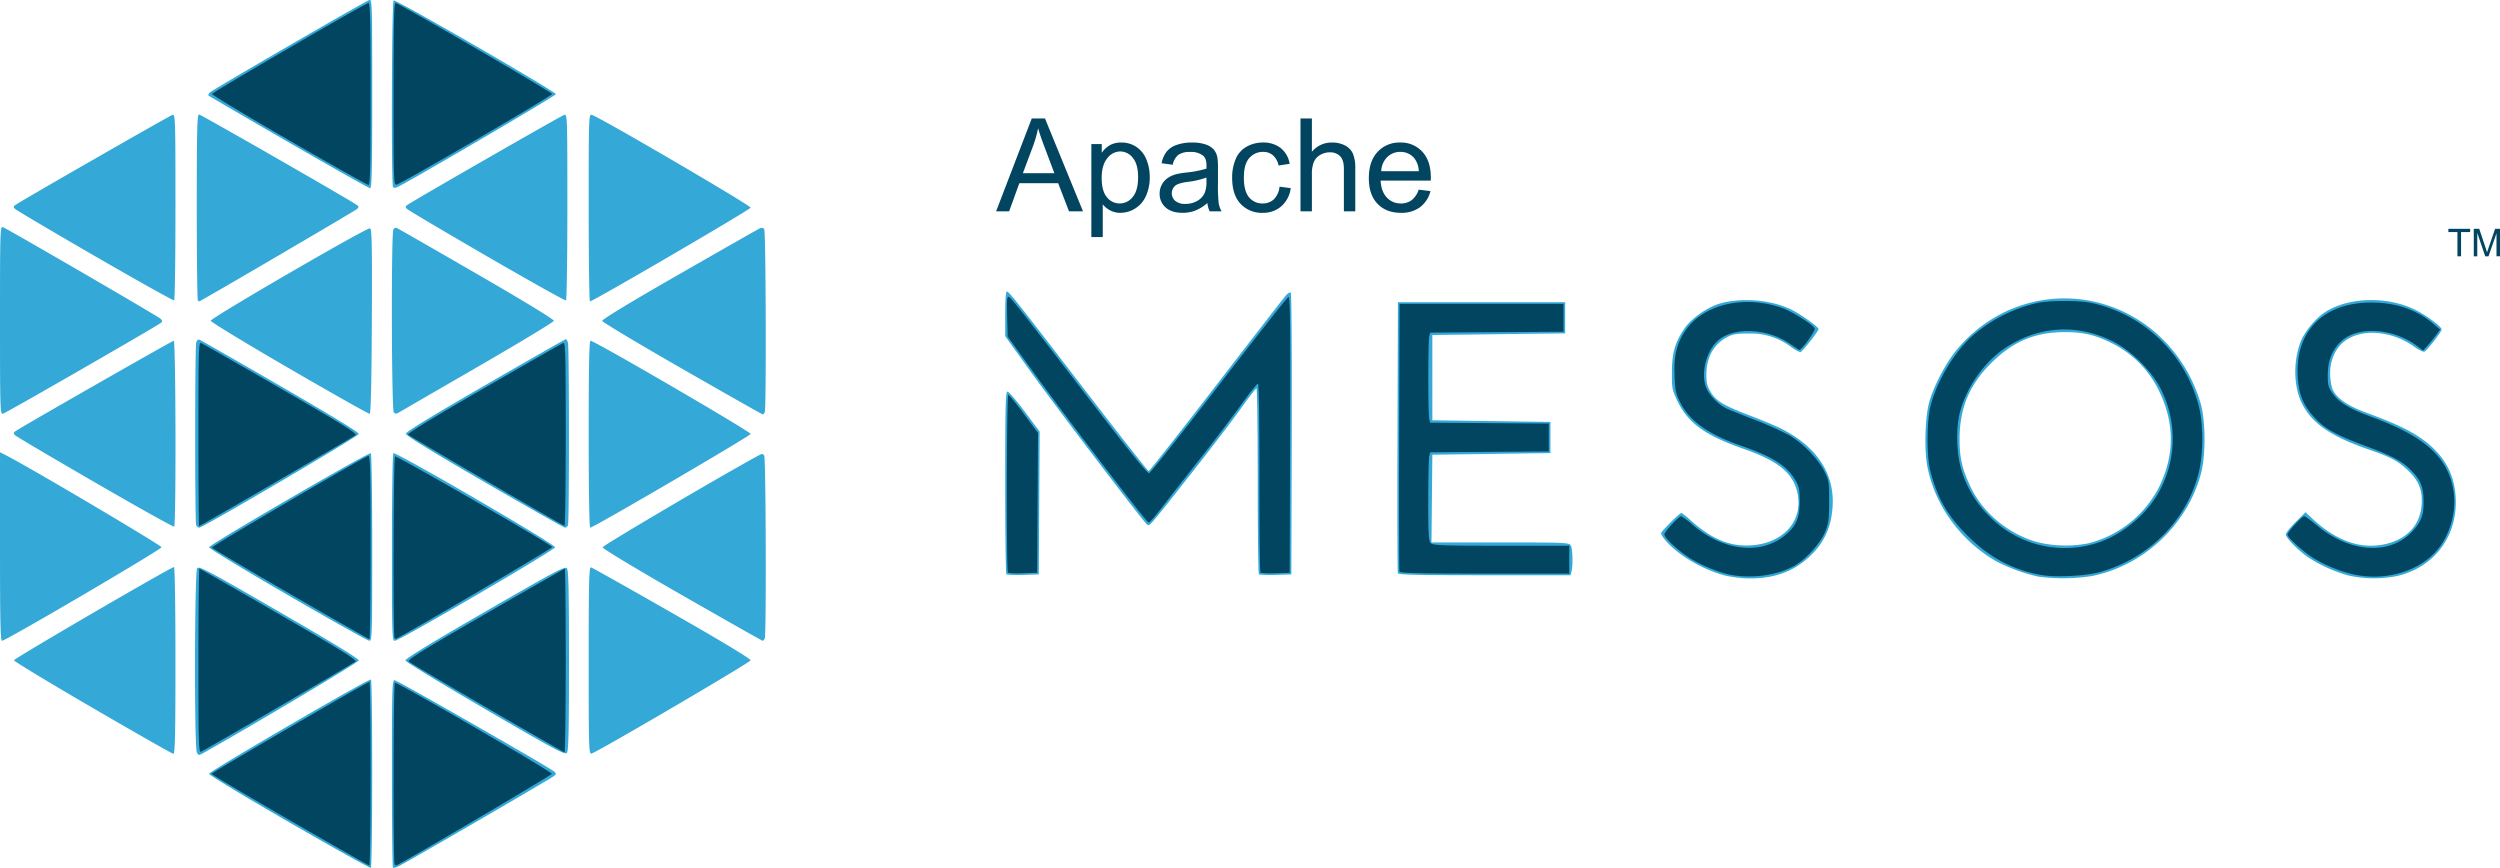 <svg id="svg8" xmlns="http://www.w3.org/2000/svg" viewBox="22.485 7.692 1099.634 381.705"><defs><style>.cls-2{fill:#024561}.cls-3{isolation:isolate}</style></defs><title>apache-mesos</title><g id="layer1"><g id="g826"><g id="path830"><path d="M149.713,369.399c-19.397-11.207-35.266-20.807-35.266-21.333,0-1.081,70.287-42.021,71.187-41.465.781.483.744,82.31-.037,82.793-.339.21-16.486-8.788-35.883-19.994Zm45.607,19.91c-.249-.249-.452-18.898-.452-41.444,0-37.647.097-40.992,1.192-40.992,1.054,0,66.328,37.342,69.892,39.984,1.245.923,1.281,1.159.321,2.089-.958.929-62.532,36.704-68.248,39.653-1.239.639-2.456.959-2.705.71Zm-86.244-50.628c-1.178-2.201-1.043-79.482.142-81.052.806-1.068,4.647.972,36.076,19.156,24.212,14.009,35.111,20.687,34.972,21.43-.153.816-45.326,27.737-67.764,40.383-2.642,1.489-2.673,1.49-3.426.083Zm126.914-19.03c-19.235-11.196-35.066-20.844-35.181-21.44-.145-.752,10.562-7.306,34.972-21.406,31.202-18.023,35.283-20.189,36.082-19.151.696.903.902,10.154.902,40.564,0,30.396-.206,39.667-.902,40.591C271.057,339.88,267.252,337.848,235.99,319.651Zm-172.752-.589c-19.041-11.085-34.621-20.508-34.621-20.94,0-.755,69.115-41.016,70.411-41.016.356,0,.634,17.981.634,41.112,0,32.439-.19,41.1-.902,41.055C98.264,339.241,82.278,330.146,63.237,319.061Zm218.183-20.812c0-34.606.159-41.212.99-41.016.545.128,16.608,9.159,35.697,20.068,22.362,12.78,34.644,20.195,34.532,20.849-.162.942-67.165,40.204-69.957,40.992-1.192.337-1.262-1.953-1.262-40.893ZM22.486,248.078V206.593l3.426,1.778c10.926,5.67,67.619,39.227,67.619,40.023,0,.956-68.444,41.106-70.143,41.147C22.676,289.557,22.486,280.797,22.486,248.078Zm126.582,21.35C130.026,258.391,114.447,248.931,114.447,248.405c0-1.111,70.22-41.937,71.146-41.365.341.211.62,18.864.62,41.453,0,38.646-.074,41.068-1.262,41.036C184.256,289.51,168.109,280.465,149.068,269.428ZM194.868,248.493c0-22.636.283-41.244.63-41.459,1.147-.709,71.136,40.009,71.136,41.384,0,1.149-68.469,41.083-70.504,41.121-1.188.022-1.262-2.404-1.262-41.046Zm127.664,21.006c-20.455-11.72-34.981-20.47-34.981-21.072,0-.771,52.945-31.947,68.747-40.481,1.379-.745,1.785-.719,2.333.147.729,1.153.968,78.452.247,80.329-.241.628-.646,1.136-.902,1.131-.255-.005-16.205-9.029-35.445-20.053ZM780.81,260.729a61.175,61.175,0,0,1-19.482-9.61c-4.261-3.141-8.201-7.434-8.201-8.937,0-.726,8.207-8.877,8.938-8.877a29.56,29.56,0,0,1,4.083,3.28c9.278,8.24,17.034,11.482,26.288,10.987,15.017-.803,24.025-11.659,20.302-24.466-2.294-7.89-8.721-12.86-23.187-17.93-17.321-6.071-24.698-11.45-29.418-21.452-2.145-4.546-2.297-5.385-2.255-12.448.05-8.509,1.402-13.125,5.644-19.281,2.84-4.121,9.849-9.091,15.039-10.664,9.4-2.848,22.417-1.895,31.343,2.295,4.164,1.955,12.465,7.815,12.465,8.8,0,.949-7.289,10.194-8.038,10.194a20.184,20.184,0,0,1-4.254-2.477,29.137,29.137,0,0,0-18.363-5.745c-5.304-.022-7.036.262-9.466,1.542-5.867,3.092-9.068,8.682-9.196,16.056-.065,3.735.274,5.309,1.664,7.744,2.415,4.228,5.456,6.111,17.057,10.558,5.521,2.117,11.824,4.746,14.006,5.842,16.97,8.528,24.814,21.636,22.452,37.518a29.767,29.767,0,0,1-9.057,18.087c-7.072,7.068-15.878,10.441-27.07,10.369A52.411,52.411,0,0,1,780.81,260.729Zm138.45.635a76.905,76.905,0,0,1-18.896-6.88C884.837,245.468,873.69,230.154,870.286,213.162c-1.469-7.336-1.085-21.782.759-28.543,1.798-6.592,7.03-16.741,11.495-22.3,21.561-26.84,59.435-31.165,86.254-9.85a65.53,65.53,0,0,1,21.752,33.03c2.135,7.899,2.148,22.752.027,30.592-6.124,22.634-25.464,40.651-48.357,45.047a84.182,84.182,0,0,1-22.956.225Zm21.982-14.729a48.153,48.153,0,0,0,31.086-25.06c6.774-14.105,6.665-28.05-.332-42.224a44.949,44.949,0,0,0-19.575-20.176c-7.95-4.136-13.412-5.461-22.224-5.392-12.78.1-22.37,4.18-31.783,13.523-9.713,9.64-13.986,19.881-14.007,33.571-.014,8.371,1.229,13.561,5.169,21.607,5.515,11.263,16.979,20.486,29.558,23.781a52.095,52.095,0,0,0,22.107.371Zm114.003,14.143a65.222,65.222,0,0,1-17.492-7.94c-4.408-3.033-9.823-8.576-9.823-10.056,0-.675,1.945-3.152,4.322-5.505L1036.573,233l2.71,2.552c11.068,10.42,22.41,14.194,33.553,11.163,8.985-2.444,14.199-8.464,14.825-17.116.445-6.146-1.296-10.536-5.905-14.895-4.537-4.291-7.55-5.906-17.283-9.264-16.825-5.804-25.256-11.642-29.556-20.463-3.58-7.345-3.799-18.241-.538-26.83,1.744-4.593,6.732-10.592,11.1-13.349,10.245-6.467,27.109-6.854,39.23-.901,4.879,2.397,11.741,7.479,11.741,8.697,0,1.039-6.437,9.329-7.587,9.771-.509.195-2.502-.776-4.427-2.16-9.771-7.019-22.815-8.147-30.43-2.631-4.052,2.935-6.602,8.43-6.602,14.227a22.865,22.865,0,0,0,.988,6.934c1.639,3.923,6.343,7.282,14.382,10.268,12.383,4.601,18.553,7.421,23.655,10.812,9.417,6.26,14.622,13.979,15.906,23.587,2.434,18.211-7.9,33.51-25.426,37.641a51.705,51.705,0,0,1-21.664-.266Zm-590.118-.522c-.278-.278-.505-18.465-.505-40.415,0-33.578.159-39.91,1.002-39.91.551,0,3.962,3.957,7.581,8.793l6.579,8.793-.188,31.417-.188,31.417-6.888.205c-3.788.113-7.115-.022-7.393-.301Zm111.075,0c-.278-.278-.505-18.789-.505-41.137s-.243-40.63-.541-40.629c-.297.001-3.37,3.977-6.827,8.836s-12.806,17.11-20.775,27.226c-20.499,26.023-19.394,24.755-20.671,23.696-1.872-1.553-39.873-51.501-51.313-67.444L464.621,155.545V145.739c0-5.714.286-9.806.685-9.806.994,0,2.912,2.416,33.777,42.555,15.405,20.033,28.295,36.424,28.645,36.424s13.802-17.093,29.892-37.985,29.881-38.67,30.645-39.506,1.659-1.252,1.988-.923.515,28.331.414,62.226l-.184,61.628-6.888.205c-3.788.113-7.115-.022-7.393-.301Zm61.134-.445c-.189-.496-.26-27.516-.158-60.045l.186-59.144h73.569v13.704l-29.211.361-29.211.361v37.506l25.966.361,25.966.361v13.704l-25.966.361-25.966.361-.192,19.294-.192,19.294h30.28c29.198,0,30.306.05,31.026,1.395.809,1.512.995,8.783.292,11.407l-.435,1.623h-37.805c-29.58,0-37.88-.196-38.149-.902ZM64.314,219.92C45.508,209.039,29.664,199.679,29.105,199.121c-.874-.874-.777-1.166.69-2.088,6.063-3.811,68.5-39.461,69.111-39.461.906,0,1.082,81.215.177,81.775-.317.196-15.964-8.546-34.77-19.426Zm44.44,18.735c-.576-1.502-.55-78.066.027-80.223.31-1.159.799-1.529,1.613-1.22.642.244,16.676,9.42,35.631,20.391,22.87,13.237,34.395,20.295,34.26,20.98-.21,1.067-68.585,41.212-70.192,41.212a1.714,1.714,0,0,1-1.34-1.141Zm126.859-18.923c-23.647-13.707-34.614-20.443-34.614-21.258,0-.817,11.052-7.579,34.981-21.404,19.24-11.116,35.187-20.212,35.438-20.215.251-.002.653.726.892,1.618.57,2.128.586,78.698.016,80.182a1.685,1.685,0,0,1-1.269,1.141c-.457,0-16.407-9.029-35.445-20.064Zm45.807-21.048c0-29.512.225-41.112.796-41.112,1.763,0,70.615,40.068,70.435,40.99-.178.914-69.179,41.235-70.566,41.235-.398,0-.665-16.489-.665-41.112ZM22.485,148.537c0-39.137.069-41.383,1.262-40.933,2.082.784,68.254,39.214,69.391,40.299.66.63.794,1.242.361,1.643-1.323,1.227-68.499,39.886-69.752,40.142-1.19.243-1.262-2.097-1.262-41.151Zm127.303,21.274C130.747,158.76,115.168,149.296,115.168,148.78c0-1.226,68.812-41.157,70.084-40.669.803.308.94,7.432.786,40.905-.121,26.266-.44,40.594-.908,40.709-.397.098-16.301-8.864-35.342-19.914Zm45.916,19.323c-1.011-1.011-1.193-78.93-.188-80.516a1.344,1.344,0,0,1,1.366-.721c.406.147,16.183,9.194,35.06,20.103,21.426,12.382,34.256,20.205,34.146,20.819-.097.541-15.431,9.8-34.075,20.575s-34.253,19.813-34.686,20.084a1.419,1.419,0,0,1-1.623-.344Zm126.827-19.244c-19.24-11.03-35.061-20.504-35.158-21.055-.112-.637,12.176-8.084,33.787-20.475,18.68-10.711,34.607-19.778,35.393-20.15,1.032-.488,1.611-.388,2.085.361.722,1.141.953,78.458.24,80.316-.241.627-.646,1.122-.902,1.099-.255-.022-16.205-9.066-35.445-20.096ZM64.313,120.385C45.508,109.504,29.664,100.145,29.105,99.586c-.874-.874-.777-1.167.69-2.093,5.65-3.566,67.521-39.011,68.579-39.288,1.224-.32,1.287,1.666,1.287,40.457,0,22.436-.26,40.954-.577,41.15-.317.196-15.964-8.546-34.77-19.426ZM109.518,139.78c-.264-.264-.481-18.765-.481-41.112,0-33.628.168-40.631.974-40.631.755,0,61.081,34.555,68.892,39.462,1.45.911,1.557,1.221.712,2.066-.766.766-68.95,40.696-69.492,40.696a2.146,2.146,0,0,1-.604-.481Zm127.141-19.379c-18.79-10.894-34.619-20.263-35.175-20.82-.868-.868-.77-1.164.694-2.084,6.425-4.038,67.319-38.963,68.452-39.259,1.392-.364,1.414.258,1.414,40.423,0,22.436-.275,40.963-.61,41.17S255.449,131.296,236.659,120.401Zm44.761-21.337c0-40.403.027-41.189,1.398-40.831,3.18.832,70.01,39.878,69.833,40.801-.168.874-69.341,41.226-70.672,41.226C281.671,140.261,281.42,121.722,281.42,99.065ZM149.483,70.3c-19.202-11.107-35.083-20.365-35.292-20.573-.209-.209.088-.836.659-1.395,1.358-1.327,68.365-40.168,70.062-40.612,1.242-.325,1.3,1.528,1.3,41.217,0,32.945-.188,41.557-.909,41.557C184.804,90.493,168.684,81.406,149.483,70.3Zm45.889,19.735c-.849-.849-.606-81.617.247-82.144.945-.584,71.377,40.095,71.377,41.225,0,.698-66.631,39.723-70,40.999a1.742,1.742,0,0,1-1.623-.079Z" fill="#34a9d8"/></g><g id="path828"><path class="cls-2" d="M149.942,368.483c-18.927-10.941-34.413-20.128-34.413-20.415,0-.522,68.591-40.474,69.487-40.474.262,0,.476,18.176.476,40.391s-.256,40.391-.568,40.391S168.869,379.424,149.942,368.483Zm46.128,19.412c-.703-.703-.589-79.428.116-79.863.828-.512,69.005,39.039,69.005,40.031,0,.587-67.485,40.313-68.483,40.313A1.897,1.897,0,0,1,196.07,387.895Zm-86.311-89.6c0-22.257.196-40.468.435-40.468.24,0,15.985,8.991,34.99,19.981,27.292,15.781,34.363,20.163,33.644,20.849-.982.937-66.155,38.988-67.973,39.685-.974.374-1.097-4.121-1.097-40.047Zm126.943,20.763c-18.446-10.73-33.951-19.907-34.455-20.395-.73-.707,6.09-4.93,33.684-20.861,19.03-10.986,34.778-19.975,34.995-19.975s.395,18.176.395,40.391-.243,40.381-.541,40.37c-.297-.011-15.633-8.8-34.08-19.529ZM150.15,268.979c-18.843-10.904-34.354-20.103-34.468-20.441-.196-.578,66.825-39.849,68.863-40.351.774-.191.948,7.169.948,40.211,0,22.244-.243,40.436-.541,40.426-.297-.011-15.958-8.94-34.801-19.844Zm45.901,19.362c-.731-.731-.544-79.424.19-79.877.733-.453,68.78,38.751,69.141,39.834.162.487-54.496,32.648-68.429,40.264a.836.836,0,0,1-.902-.221Zm588.201-27.717c-5.034-.837-13.503-4.256-18.571-7.498-5.182-3.315-11.111-8.86-11.111-10.391,0-1.157,6.362-7.988,7.439-7.988a36.317,36.317,0,0,1,5.322,4.058c13.568,11.51,30.358,13.099,40.872,3.868,4.478-3.932,5.853-7.312,5.863-14.417.008-5.401-.228-6.533-1.979-9.512-3.613-6.146-9.941-10.182-23.153-14.767-15.168-5.264-23.309-11.035-27.524-19.51-1.775-3.569-2.119-5.233-2.373-11.474-.344-8.474.845-13.744,4.34-19.235,7.671-12.052,25.963-16.576,42.922-10.616,4.508,1.584,13.735,7.378,14.365,9.018.439,1.144-6.01,9.96-6.889,9.417-.306-.189-2.265-1.494-4.353-2.898-10.469-7.045-25.948-7.177-32.232-.276-4.562,5.011-6.496,13.888-4.286,19.674,1.32,3.457,5.567,7.771,9.286,9.431,1.272.568,6.924,2.83,12.561,5.027a141.125,141.125,0,0,1,14.786,6.637c5.916,3.445,12.641,10.344,15.357,15.756,2.062,4.109,2.163,4.734,2.149,13.327-.014,7.734-.253,9.612-1.693,13.211-2.055,5.137-8.601,12.379-13.696,15.153-7.502,4.083-17.84,5.594-27.402,4.004Zm136.789.082c-12.571-1.998-23.408-7.675-33.036-17.305-8.972-8.974-13.077-16.046-16.376-28.215-1.752-6.461-1.719-22.205.06-29.124,2.854-11.099,10.95-24.38,18.971-31.121a65.36,65.36,0,0,1,27.999-13.992c5.563-1.165,18.239-1.165,23.802,0a62.278,62.278,0,0,1,47.272,45.753c1.933,8.062,1.91,20.329-.054,28.521-5.035,21.004-21.8,38.002-43.471,44.077-5.989,1.679-18.91,2.401-25.166,1.407Zm21.419-13.475c12.281-3.033,24.797-13.202,30.512-24.792a48.151,48.151,0,0,0-.343-44.168c-4.042-7.804-13.158-16.684-21.153-20.605-15.851-7.773-32.779-6.556-47.456,3.41-8.773,5.958-16.42,16.837-19.336,27.509-2.004,7.335-1.7,18.975.688,26.326a47.785,47.785,0,0,0,12.072,19.784,46.366,46.366,0,0,0,45.016,12.535Zm115.305,13.126a61.386,61.386,0,0,1-17.33-6.962c-4.567-2.733-11.784-9.22-11.784-10.591,0-1.08,6.388-8.057,7.377-8.057.379,0,2.85,1.802,5.491,4.004,14.717,12.269,32.452,13.303,42.244,2.464,3.63-4.018,4.754-6.951,4.749-12.395-.008-6.269-.987-9.224-4.321-13.012-4.182-4.751-8.518-7.227-20.384-11.637-13.626-5.065-18.401-7.655-22.915-12.427-5.21-5.509-7.298-10.47-7.751-18.419-1.13-19.827,11.205-32.4,31.933-32.547,11.076-.078,20.384,3.067,27.762,9.382l2.944,2.52-1.942,2.626c-1.068,1.445-2.759,3.514-3.758,4.6l-1.816,1.973-2.403-1.833c-10.772-8.216-26.716-9.12-33.913-1.923-3.814,3.814-5.528,8.221-5.582,14.352-.041,4.626.184,5.493,2.146,8.295,2.752,3.928,7.451,6.766,17.004,10.27,23.524,8.629,33.685,17.725,36.104,32.319,1.631,9.845-1.865,21.133-8.647,27.915C1084.634,259.614,1070.783,263.187,1057.765,260.356ZM465.849,259.536c-.772-.772-.62-78.163.153-78.163.363,0,3.45,3.765,6.86,8.367l6.2,8.367-.188,30.762-.188,30.762-6.165.206c-3.391.113-6.393-.022-6.672-.301Zm111.058-.016c-.288-.288-.5-19.038-.472-41.667.031-24.488-.218-41.234-.613-41.366-.365-.122-3.75,4.092-7.522,9.365s-12.008,16.102-18.303,24.065S536.279,227.362,533.502,230.988s-5.373,6.594-5.77,6.595c-.873.002-36.48-46.506-51.34-67.057l-10.67-14.757-.25-8.916c-.202-7.192-.064-8.854.712-8.596,1.018.339,4.853,5.223,39.126,49.825,13.616,17.72,21.896,27.906,22.573,27.769.588-.12,14.426-17.557,30.752-38.749s30.092-38.666,30.59-38.83c.723-.237.868,11.978.721,60.531l-.185,60.828-6.165.206c-3.391.113-6.4-.029-6.688-.317Zm61.149-.43c-.189-.496-.26-27.192-.158-59.324l.186-58.422h72.126v12.262l-29.31.188-29.31.188-.433,1.615c-.564,2.104-.564,34.303-0,36.407l.433,1.614,26.064.189,26.064.189v12.262l-26.064.189-26.064.189-.433,1.614c-.238.888-.437,9.624-.442,19.414-.008,15.229.154,17.963,1.124,18.933.994.994,4.812,1.133,31.014,1.133h29.881v12.262h-37.168c-29.07,0-37.243-.197-37.512-.902ZM109.759,198.606c0-37.323.093-40.433,1.191-40.011.655.251,16.419,9.258,35.032,20.016,27.256,15.753,33.656,19.731,32.889,20.444-.95.882-68.245,40.02-68.813,40.02C109.893,239.074,109.759,220.864,109.759,198.606Zm126.725,20.669c-18.566-10.812-34.085-19.985-34.486-20.387-.492-.492,10.329-7.114,33.196-20.317,18.659-10.773,34.421-19.778,35.027-20.011.981-.376,1.102,4.04,1.102,40.045,0,22.257-.243,40.436-.541,40.397s-15.731-8.917-34.298-19.728ZM149.63,69.392c-18.732-10.808-33.96-19.975-33.84-20.371.263-.87,67.513-39.977,68.8-40.008.711-.016.902,8.453.902,40.008,0,31.546-.191,40.029-.902,40.026C184.094,89.045,168.362,80.2,149.63,69.392Zm45.959-20.287c0-31.617.191-40.112.902-40.102,1.274.019,68.564,39.141,68.83,40.017.22.726-65.647,39.13-68.305,39.826C195.607,89.215,195.589,88.71,195.589,49.105Z"/></g><g id="text836" class="cls-3"><g class="cls-3"><path class="cls-2" d="M460.623,100.636l15.685-40.841h5.822l16.715,40.841h-6.157l-4.764-12.369H470.847l-4.485,12.369Zm11.784-16.771h13.846l-4.262-11.311q-1.95-5.153-2.897-8.469a52.042,52.042,0,0,1-2.201,7.801Z"/><path class="cls-2" d="M502.522,111.975V71.05h4.569V74.895a11.263,11.263,0,0,1,3.649-3.385,10.031,10.031,0,0,1,4.931-1.128,11.694,11.694,0,0,1,6.686,1.95,11.969,11.969,0,0,1,4.374,5.502,20.098,20.098,0,0,1,1.477,7.787,19.777,19.777,0,0,1-1.63,8.176,12.388,12.388,0,0,1-11.269,7.508,9.438,9.438,0,0,1-4.499-1.059,10.238,10.238,0,0,1-3.273-2.674v14.403Zm4.541-25.964q0,5.711,2.312,8.441a7.089,7.089,0,0,0,5.6,2.73,7.248,7.248,0,0,0,5.725-2.828q2.383-2.827,2.382-8.761,0-5.656-2.326-8.469a7.006,7.006,0,0,0-5.558-2.814,7.222,7.222,0,0,0-5.669,2.995Q507.063,80.3,507.063,86.01Z"/><path class="cls-2" d="M553.56,96.987a18.674,18.674,0,0,1-5.363,3.343,15.501,15.501,0,0,1-5.53.975q-4.876,0-7.494-2.382a7.86,7.86,0,0,1-2.619-6.087,8.099,8.099,0,0,1,.989-3.97,8.186,8.186,0,0,1,2.591-2.883,12.181,12.181,0,0,1,3.607-1.644,35.829,35.829,0,0,1,4.458-.752,45.812,45.812,0,0,0,8.942-1.728q.028-1.031.028-1.309,0-3.064-1.42-4.318a8.397,8.397,0,0,0-5.711-1.699,8.857,8.857,0,0,0-5.223,1.24,7.574,7.574,0,0,0-2.494,4.388L533.418,79.492a12.152,12.152,0,0,1,2.201-5.084,9.646,9.646,0,0,1,4.43-2.981,19.758,19.758,0,0,1,6.714-1.044,17.773,17.773,0,0,1,6.157.892,8.12,8.12,0,0,1,3.482,2.242,7.897,7.897,0,0,1,1.56,3.413,28.26,28.26,0,0,1,.25,4.625v6.686a71.019,71.019,0,0,0,.32,8.845,11.153,11.153,0,0,0,1.268,3.552h-5.237A10.628,10.628,0,0,1,553.56,96.987Zm-.418-11.199a36.777,36.777,0,0,1-8.19,1.895,18.941,18.941,0,0,0-4.374,1.003,4.359,4.359,0,0,0-1.978,1.629,4.433,4.433,0,0,0,.822,5.725,6.532,6.532,0,0,0,4.443,1.337,10.339,10.339,0,0,0,5.154-1.268,7.806,7.806,0,0,0,3.315-3.469,12.111,12.111,0,0,0,.808-5.014Z"/><path class="cls-2" d="M585.29,89.799l4.932.641a12.79,12.79,0,0,1-4.138,7.981,12.049,12.049,0,0,1-8.176,2.883,12.703,12.703,0,0,1-9.765-3.97q-3.691-3.97-3.691-11.38A20.596,20.596,0,0,1,566.04,77.569a11.073,11.073,0,0,1,4.833-5.391,14.335,14.335,0,0,1,7.062-1.797,12.277,12.277,0,0,1,7.884,2.438,11.182,11.182,0,0,1,3.929,6.923l-4.876.752a8.096,8.096,0,0,0-2.465-4.485,6.382,6.382,0,0,0-4.276-1.504,7.782,7.782,0,0,0-6.157,2.716Q569.606,79.937,569.606,85.815q0,5.962,2.285,8.664a7.432,7.432,0,0,0,5.962,2.702,7.027,7.027,0,0,0,4.931-1.811A8.985,8.985,0,0,0,585.29,89.799Z"/><path class="cls-2" d="M594.511,100.636V59.795h5.015V74.449a11.205,11.205,0,0,1,8.859-4.067,11.943,11.943,0,0,1,5.711,1.295,7.606,7.606,0,0,1,3.469,3.58,16.508,16.508,0,0,1,1.045,6.63v18.749h-5.015v-18.749q0-3.761-1.63-5.474a6.063,6.063,0,0,0-4.611-1.713,8.133,8.133,0,0,0-4.192,1.156,6.532,6.532,0,0,0-2.8,3.134,14.405,14.405,0,0,0-.836,5.46v16.186Z"/><path class="cls-2" d="M646.496,91.108l5.182.641a12.643,12.643,0,0,1-4.541,7.048,13.651,13.651,0,0,1-8.469,2.507q-6.492,0-10.294-3.998-3.803-3.998-3.803-11.213,0-7.466,3.845-11.589a13.012,13.012,0,0,1,9.973-4.123,12.651,12.651,0,0,1,9.695,4.04q3.76,4.039,3.761,11.366,0,.446-.028,1.337H629.753q.278,4.875,2.758,7.466a8.209,8.209,0,0,0,6.185,2.591,7.668,7.668,0,0,0,4.708-1.449A9.618,9.618,0,0,0,646.496,91.108Zm-16.465-8.107h16.521a10.02,10.02,0,0,0-1.895-5.599,7.686,7.686,0,0,0-6.213-2.897,7.968,7.968,0,0,0-5.809,2.312A9.153,9.153,0,0,0,630.031,83.001Z"/></g></g><g id="text840" class="cls-3"><g class="cls-3"><path class="cls-2" d="M1103.393,120.427V109.766h-3.982v-1.427h9.581v1.427h-3.999v10.661Z"/><path class="cls-2" d="M1110.583,120.427V108.339h2.408l2.861,8.559q.396,1.195.577,1.789.205-.66.643-1.938l2.895-8.411h2.152v12.088h-1.542V110.31l-3.513,10.117h-1.443l-3.496-10.291v10.291Z"/></g></g></g></g></svg>